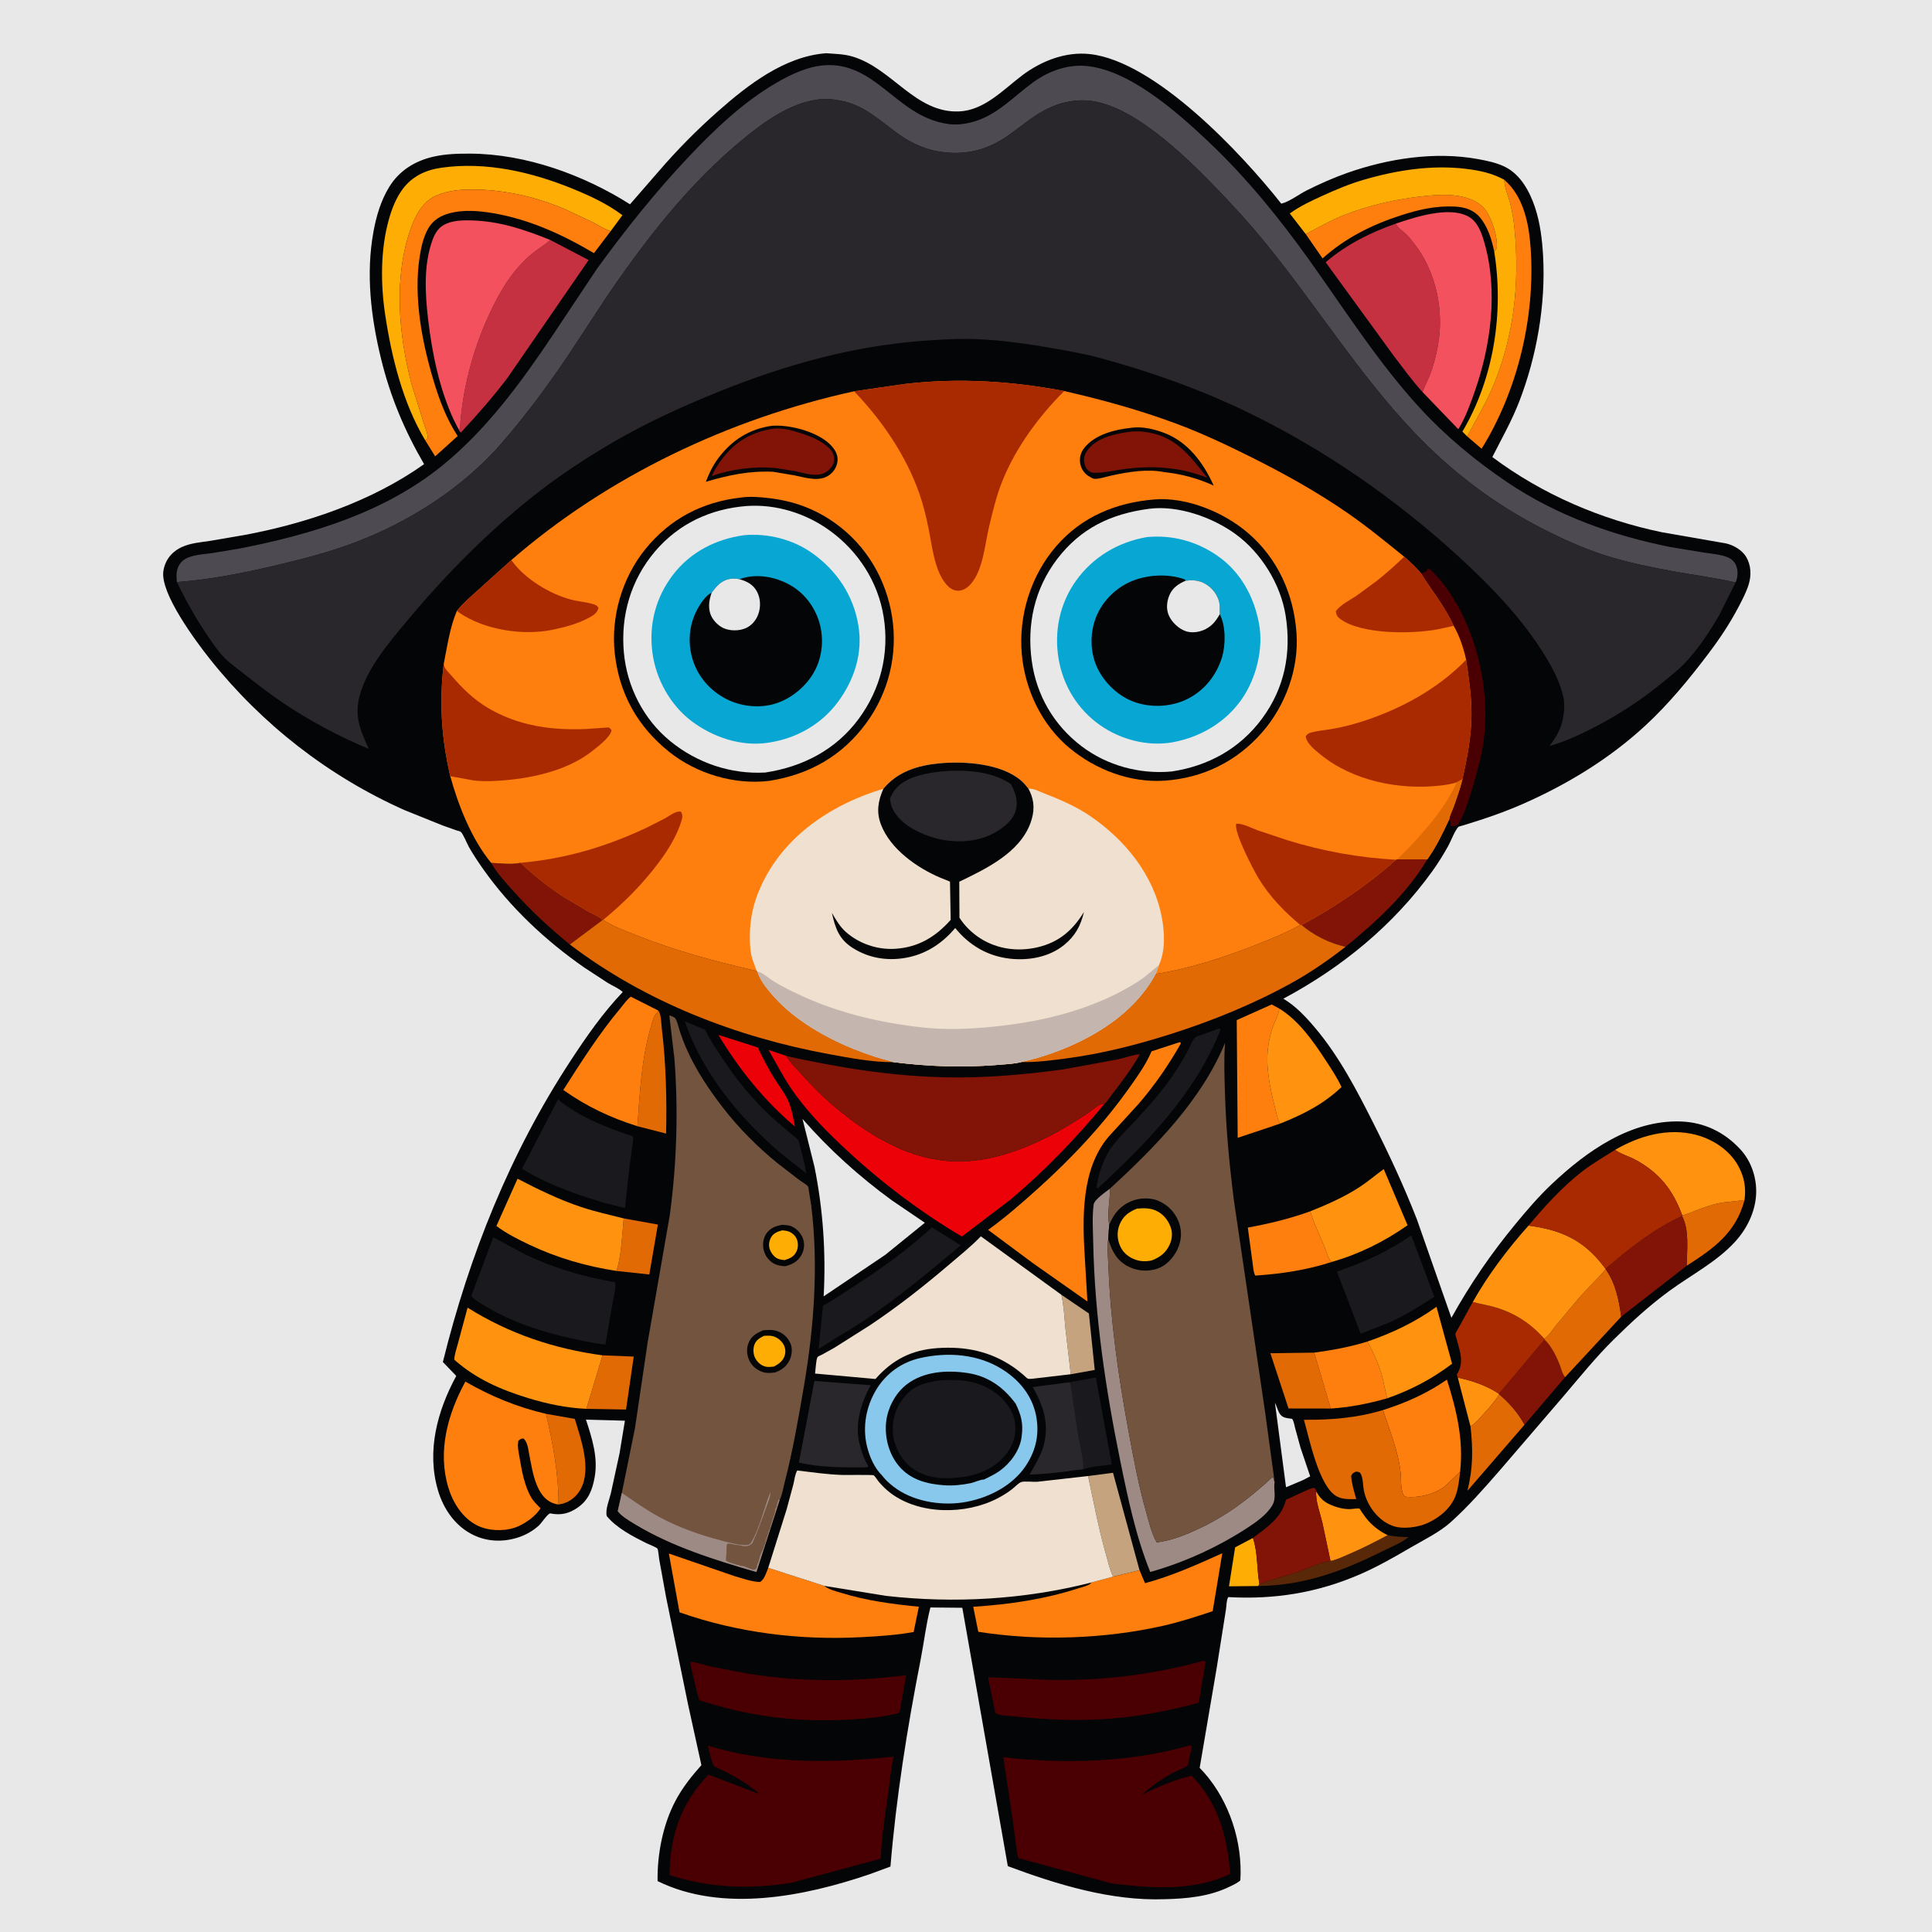 <svg version="1.1" xmlns="http://www.w3.org/2000/svg" style="display: block;" viewBox="0 0 2048 2048" width="1024" height="1024">
<path transform="translate(0,0)" fill="rgb(232,232,233)" d="M -0 -0 L 2048 0 L 2048 2048 L -0 2048 L -0 -0 z"/>
<path transform="translate(0,0)" fill="rgb(4,5,6)" d="M 875.717 56.427 C 885.593 57.213 894.457 57.141 904.094 60.053 C 945.732 72.637 970.314 119.729 1016.19 118.148 C 1043.14 117.219 1063.27 95.276 1083.33 80.075 C 1103.67 64.672 1129.65 54.416 1155.5 57.353 C 1224.74 65.22 1316.02 162.408 1358.2 215.891 C 1366.69 213.902 1376.79 206.049 1384.86 201.993 C 1398.96 194.902 1413.34 188.508 1428.23 183.265 C 1471.47 168.04 1521.2 160.31 1566.64 168.638 C 1576.4 170.426 1586.56 172.471 1595.5 176.933 C 1611.93 185.135 1621.61 203.111 1627.19 219.891 C 1632.68 236.412 1634.77 254.035 1635.74 271.339 C 1638.63 322.854 1628.97 377.912 1610.34 425.938 C 1602.43 446.326 1591.8 465.047 1581.93 484.478 C 1634.9 524.123 1697.23 550.832 1761.89 564.246 L 1829.5 576.015 C 1837.53 577.775 1846.69 583.059 1850.99 590.288 C 1856.22 599.067 1856.66 609.776 1853.73 619.377 C 1851.22 627.614 1846.88 635.821 1842.89 643.43 C 1833.6 661.134 1822.97 677.034 1810.93 692.964 C 1790.54 719.939 1768.76 746.427 1743.86 769.395 C 1705.85 804.465 1661.45 831.423 1614.24 852.24 C 1599.53 858.727 1584.28 864.285 1569 869.273 L 1550.7 875.02 C 1550.03 875.235 1546.27 876.164 1545.89 876.578 C 1541.77 881.18 1538.3 891.098 1535.18 896.711 C 1530.09 905.896 1524.49 914.935 1518.36 923.459 C 1477.11 980.757 1422.51 1025.5 1360.4 1058.66 C 1373.62 1066.5 1384.5 1078.2 1394.31 1089.87 C 1419.63 1119.98 1437.83 1154.93 1455.48 1189.88 C 1472.45 1223.5 1488.4 1257.71 1502.06 1292.83 L 1538.54 1396.97 C 1558.37 1361.31 1580.55 1328.92 1606.49 1297.5 C 1618.72 1282.68 1631.02 1268.29 1645.03 1255.08 C 1681.99 1220.22 1728.61 1187.09 1781.54 1188.82 C 1806.5 1189.63 1827.99 1200.08 1844.87 1218.38 C 1856.52 1231.01 1862.29 1248.56 1861.58 1265.59 C 1860.79 1284.29 1851.99 1302.28 1839.5 1316.04 C 1820.1 1337.42 1792.86 1351.42 1769.7 1368.34 C 1748.48 1383.83 1729.17 1401.6 1710.49 1420.05 C 1691.74 1438.57 1674.71 1459.64 1657.64 1479.72 L 1589.96 1558.5 C 1573.43 1577.49 1556.53 1596.78 1537.76 1613.64 C 1525.95 1624.25 1509.14 1632.43 1495.41 1640.44 C 1478.1 1650.55 1460.38 1660.69 1441.98 1668.69 C 1396.56 1688.44 1351.23 1695.73 1302.01 1692.98 C 1300.03 1696.12 1300.15 1702.71 1299.51 1706.49 L 1289.56 1769.22 L 1271.7 1874 L 1276.38 1879 C 1303.31 1909.51 1317.36 1952.88 1314.82 1993.27 C 1311.6 1996.24 1306.72 1998.36 1302.76 2000.27 C 1281.58 2010.49 1257.91 2012.67 1234.75 2013.23 C 1178.06 2015.29 1120.89 1997.8 1068.33 1978.2 L 1020.1 1704.31 L 986.249 1703.98 C 981.579 1722.24 979.414 1741.49 975.781 1760 C 961.659 1831.98 949.987 1905.52 943.913 1978.64 L 921.923 1986.73 C 852.727 2010.33 765.795 2027.82 697.067 1994.05 C 696.612 1965.54 702.704 1934.04 716.132 1908.73 C 723.527 1894.78 733.073 1882.85 743.512 1871.13 L 729.414 1807.01 L 706.095 1693.17 L 698.802 1653.05 C 698.531 1651.42 697.719 1642.51 696.941 1641.63 C 695.433 1639.93 687.799 1637.14 685.37 1635.93 C 670.979 1628.73 653.403 1619.73 643.137 1607 C 641.578 1599.73 645.793 1590.3 647.5 1583.06 L 656.732 1540.67 L 662.438 1505.99 L 621.134 1504.89 C 627.545 1524.42 634.122 1544.92 630.389 1565.77 C 627.988 1579.19 623.901 1590.2 612.15 1598.25 C 603.193 1604.38 594.879 1606.41 584.163 1604.43 C 583.838 1604.37 583.512 1604.16 583.191 1604.23 C 580.114 1604.99 574.098 1614.52 571.173 1617.16 C 564.626 1623.1 556.771 1627.48 548.333 1630.06 C 531.645 1635.16 514.391 1634.13 498.953 1625.69 C 481.461 1616.11 469.908 1598.8 464.322 1579.99 C 451.961 1538.35 463.558 1495.55 483.65 1458.54 L 469.46 1443.78 C 497.488 1330.52 540.622 1222.54 604.701 1124.63 C 621.486 1098.99 638.974 1073.83 660.143 1051.58 C 656.193 1047.81 649.134 1044.87 644.295 1041.95 L 619.319 1025.61 C 578.421 997.17 540.832 961.951 512.066 921.112 C 506.797 913.632 501.649 905.895 497.118 897.949 C 495.314 894.785 490.865 883.815 488.492 881.845 C 487.607 881.11 484.726 880.537 483.443 880.089 L 468.937 874.921 L 428.675 858.702 C 348.05 822.756 277.507 767.692 222.521 698.615 C 207.593 679.861 169.74 628.937 173.165 605.5 C 174.92 593.496 182.242 584.609 193.23 579.695 C 202.433 575.579 213.055 574.827 222.935 573.31 L 260.217 566.9 C 325.973 554.543 394.686 531.025 449.552 492.017 C 428.714 456.242 413.702 420.406 403.879 380.087 C 393.21 336.293 387.685 290.215 395.904 245.5 C 398.955 228.897 403.736 212.558 412.641 198.078 C 423.293 180.756 440.016 170.482 459.648 166.038 C 472.457 163.138 485.47 162.799 498.54 162.86 C 557.252 163.133 618.592 185.325 667.84 216.557 L 698.548 181.258 C 717.784 158.906 738.82 137.629 760.925 118.109 C 792.914 89.861 831.735 59.722 875.717 56.427 z"/>
<path transform="translate(0,0)" fill="rgb(255,146,14)" d="M 1545.33 1460.32 C 1560.71 1463.65 1575.78 1468.66 1588.94 1477.42 L 1589.27 1477.99 C 1584.76 1485.65 1578.46 1492.38 1572.53 1498.96 C 1568.56 1503.37 1565.14 1507.78 1560.19 1511.15 L 1558.8 1512.11 L 1545.33 1460.32 z"/>
<path transform="translate(0,0)" fill="rgb(254,173,4)" d="M 1328.14 1630.29 C 1333.38 1645.48 1332.16 1663.35 1335.02 1679.14 L 1333.8 1681.25 L 1302.76 1681.57 L 1309.29 1640.26 L 1328.14 1630.29 z"/>
<path transform="translate(0,0)" fill="rgb(232,232,233)" d="M 1351.5 1487.06 C 1353.68 1491.05 1354.53 1496.19 1357.41 1499.73 C 1360.3 1503.28 1365.46 1503.43 1369.68 1504 C 1371.47 1506.33 1371.99 1510.3 1372.73 1513.17 L 1378.6 1534.61 L 1388.85 1564.96 L 1381.25 1568.94 L 1363.24 1576.55 L 1351.5 1487.06 z"/>
<path transform="translate(0,0)" fill="rgb(89,40,9)" d="M 1470.96 1627.33 L 1472.74 1627.68 C 1479.54 1628.99 1486.05 1629.31 1492.96 1629.38 C 1485.7 1635.62 1473.77 1640.18 1465.1 1644.53 C 1422.75 1665.74 1381.87 1680.73 1333.8 1681.25 L 1335.02 1679.14 C 1347.68 1674.39 1361.13 1671.19 1374 1666.91 C 1385.67 1663.03 1398.38 1656.48 1410.37 1654.66 C 1416.98 1653.43 1423.42 1650.16 1429.59 1647.54 C 1443.79 1641.52 1457.35 1634.55 1470.96 1627.33 z"/>
<path transform="translate(0,0)" fill="rgb(196,163,126)" d="M 1125.09 1372.5 L 1154.28 1392.35 L 1160.47 1452.2 L 1135.04 1456.76 L 1129.45 1408.67 C 1128.32 1396.58 1127.76 1384.38 1125.09 1372.5 z"/>
<path transform="translate(0,0)" fill="rgb(225,106,4)" d="M 661.125 1291.56 L 697.385 1298.07 L 688.312 1351.02 L 653.526 1347.25 C 658.819 1330.39 659.475 1309.27 661.125 1291.56 z"/>
<path transform="translate(0,0)" fill="rgb(225,106,4)" d="M 638.687 1436.71 L 671.778 1438.01 L 663.648 1494.16 L 621.558 1493.41 L 638.687 1436.71 z"/>
<path transform="translate(0,0)" fill="rgb(236,1,9)" d="M 761.521 1097.08 L 803.243 1110.31 C 808.496 1121.34 814.206 1132.47 820.641 1142.86 C 825.477 1150.67 831.891 1158.61 835.575 1166.95 C 839.243 1175.26 840.935 1185.32 842.61 1194.23 C 809.796 1166.25 783.805 1133.96 761.521 1097.08 z"/>
<path transform="translate(0,0)" fill="rgb(225,106,4)" d="M 1783.2 1288.23 C 1787.82 1287.49 1792.44 1285.16 1796.84 1283.5 C 1805.63 1280.18 1815.01 1276.66 1824.26 1275.02 L 1826 1274.72 L 1849.25 1272.13 C 1840.16 1306.71 1816.92 1323.22 1787.97 1341.73 C 1788.16 1325.51 1790.93 1303.86 1782.99 1289.01 L 1783.2 1288.23 z"/>
<path transform="translate(0,0)" fill="rgb(225,106,4)" d="M 578.831 1498.73 L 609.281 1504.08 C 615.8 1525.39 627.13 1556.65 615.708 1578.18 C 611.715 1585.71 605.239 1591.38 597 1593.84 L 592.077 1594.84 C 592.118 1561.61 586.201 1530.98 578.831 1498.73 z"/>
<path transform="translate(0,0)" fill="rgb(255,146,14)" d="M 1395.28 1580.92 C 1400.46 1591.06 1407.31 1594.53 1417.77 1597.79 C 1421.83 1599.05 1426.08 1599.65 1430.33 1599.74 C 1432.12 1599.78 1440.08 1598.63 1441.08 1599.13 C 1441.28 1599.23 1443.22 1602.37 1443.52 1602.82 C 1445.95 1606.42 1448.45 1609.88 1451.42 1613.06 C 1457.09 1619.11 1463.49 1623.72 1470.96 1627.33 C 1457.35 1634.55 1443.79 1641.52 1429.59 1647.54 C 1423.42 1650.16 1416.98 1653.43 1410.37 1654.66 L 1401.77 1614.14 C 1399.54 1604.51 1394.19 1590.52 1395.28 1580.92 z"/>
<path transform="translate(0,0)" fill="rgb(26,26,30)" d="M 1132.27 1465.42 L 1133.48 1465.3 L 1161.64 1460.23 L 1178.53 1552.38 C 1168.59 1553.82 1156.4 1554.47 1146.98 1557.92 L 1148.47 1556.52 C 1148.66 1545.19 1144.74 1531.52 1142.8 1520.21 L 1134.74 1466.16 L 1132.27 1465.42 z"/>
<path transform="translate(0,0)" fill="rgb(225,106,4)" d="M 1410.69 1493.11 L 1365.89 1493.04 L 1346.66 1434.5 L 1393.1 1433.85 L 1410.69 1493.11 z"/>
<path transform="translate(0,0)" fill="rgb(225,106,4)" d="M 1589.27 1477.99 C 1600.35 1487.71 1609.02 1497.31 1616.09 1510.26 L 1555.56 1580.27 C 1561.55 1556.18 1561.49 1536.49 1558.8 1512.11 L 1560.19 1511.15 C 1565.14 1507.78 1568.56 1503.37 1572.53 1498.96 C 1578.46 1492.38 1584.76 1485.65 1589.27 1477.99 z"/>
<path transform="translate(0,0)" fill="rgb(225,106,4)" d="M 697.863 1071.26 C 700.983 1075.03 700.903 1085.1 701.491 1089.94 C 705.997 1127.06 706.911 1164.27 706.104 1201.63 L 675.745 1193.87 C 678.137 1158.82 680.002 1122.32 689.97 1088.5 C 691.309 1083.96 692.726 1077.26 696.093 1073.87 C 697.224 1072.73 696.778 1073.56 697.521 1072.07 L 697.863 1071.26 z"/>
<path transform="translate(0,0)" fill="rgb(130,20,7)" d="M 1637.23 1420.01 C 1644.21 1426.5 1649.53 1437.31 1653.06 1446 C 1654.7 1450.06 1656.09 1456.83 1659.12 1459.8 L 1616.09 1510.26 C 1609.02 1497.31 1600.35 1487.71 1589.27 1477.99 L 1588.94 1477.42 L 1637.23 1420.01 z"/>
<path transform="translate(0,0)" fill="rgb(196,163,126)" d="M 1153.43 1564.66 L 1179.83 1561.19 L 1207.95 1664.53 L 1179.91 1671.31 C 1176.29 1663.75 1174.47 1655.03 1172.18 1646.99 C 1164.48 1619.96 1159.32 1592.13 1153.43 1564.66 z"/>
<path transform="translate(0,0)" fill="rgb(41,39,43)" d="M 1132.27 1465.42 L 1134.74 1466.16 L 1142.8 1520.21 C 1144.74 1531.52 1148.66 1545.19 1148.47 1556.52 L 1146.98 1557.92 C 1140.98 1557.84 1134.41 1559.31 1128.42 1560.03 C 1116.14 1561.5 1103.86 1562.77 1091.49 1563.09 C 1097.01 1553.05 1103.49 1542.85 1106.45 1531.7 C 1112.41 1509.27 1105.99 1489.73 1094.7 1470.33 L 1132.27 1465.42 z"/>
<path transform="translate(0,0)" fill="rgb(130,20,7)" d="M 520.604 914.648 C 529.629 915.141 542.96 916.668 551.759 914.607 C 565.874 928.112 580.898 939.896 597.226 950.63 L 624.246 966.708 C 628.047 968.829 636.47 971.957 638.649 975.279 L 604.036 1001.19 C 582.655 983.841 563.109 965.506 544.617 945.089 C 536.133 935.721 526.873 925.67 520.604 914.648 z"/>
<path transform="translate(0,0)" fill="rgb(26,26,30)" d="M 725.974 1082.6 L 747.528 1091.58 C 752.028 1101.6 758.301 1110.57 764.314 1119.71 C 780.103 1143.73 796.927 1164.79 818.103 1184.26 L 837.5 1201.11 C 840.003 1203.22 844.097 1205.89 846.083 1208.4 C 846.912 1209.45 847.619 1213.77 848.027 1215.2 C 850.746 1224.75 853.123 1234.06 854.742 1243.86 L 827.239 1222.2 C 784.131 1185.04 744.356 1137.25 725.974 1082.6 z"/>
<path transform="translate(0,0)" fill="rgb(254,127,13)" d="M 1384.16 248.191 C 1397.55 241.038 1410.47 233.63 1424.62 228.023 C 1451.37 217.43 1480.78 210.85 1509.36 207.891 C 1524.48 206.326 1539.84 205.316 1554.61 209.727 C 1564.05 212.549 1572.26 217.514 1577.17 226.385 C 1582.54 236.078 1587.96 252.373 1586.54 263.607 L 1583.9 266.512 C 1581.31 253.973 1577.13 240.291 1568.72 230.356 C 1561.93 222.333 1552.44 219.475 1542.2 218.969 C 1522.04 217.972 1503.94 222.161 1484.89 228.319 C 1454.15 238.258 1426.15 252.247 1401.97 273.913 L 1384.16 248.191 z"/>
<path transform="translate(0,0)" fill="rgb(74,0,3)" d="M 1506.27 607.866 C 1507.58 607.322 1511.06 606.366 1511.97 605.5 C 1512.36 605.125 1513.22 602.814 1513.5 602.685 C 1513.89 602.502 1514.31 602.999 1514.7 603.175 C 1517.38 604.365 1519.79 607.462 1521.79 609.551 C 1539.55 628.071 1553.59 655.227 1561.64 679.443 C 1573 713.62 1577.45 750.75 1572.5 786.582 C 1570.35 802.122 1566.17 817.377 1561.66 832.377 C 1558.01 844.535 1554.02 858.324 1548.2 869.65 C 1546.89 872.205 1545.47 874.581 1542.68 875.399 C 1540.72 875.972 1539.63 875.91 1537.65 875.318 L 1537.68 873.617 C 1537.69 871.565 1537.18 870.076 1536.41 868.174 C 1536.42 865.344 1539.64 858.887 1540.69 855.97 C 1544.28 846.025 1547.74 836.166 1550.32 825.903 C 1555.27 803.357 1559.58 781.56 1559.85 758.351 C 1560.09 738.613 1557 718.813 1554.2 699.329 C 1551.59 687.593 1547.12 673.749 1540.95 663.437 C 1531.93 643.388 1517.93 626.281 1506.27 607.866 z"/>
<path transform="translate(0,0)" fill="rgb(254,127,13)" d="M 1393.1 1433.85 C 1412.61 1431.18 1430.69 1427.94 1449.58 1422.08 C 1455.89 1434.18 1461.62 1446.02 1465.25 1459.25 L 1470.39 1482.3 C 1450.76 1487.88 1431.1 1491.83 1410.69 1493.11 L 1393.1 1433.85 z"/>
<path transform="translate(0,0)" fill="rgb(254,127,13)" d="M 1411.74 1337.7 C 1385.78 1346.25 1357.86 1350.39 1330.66 1352.18 C 1328.59 1348.69 1328.44 1343.06 1327.82 1339.02 L 1322.73 1301.3 C 1345.49 1297.12 1367.08 1291.91 1388.9 1284.05 C 1392.71 1297.06 1399.24 1310.13 1404.4 1322.71 C 1406.25 1327.23 1407.86 1334.81 1411.74 1337.7 z"/>
<path transform="translate(0,0)" fill="rgb(26,26,30)" d="M 1291.57 1090.5 L 1293.49 1090.58 L 1293.71 1091.82 C 1266.89 1159.25 1216.29 1210.94 1163.92 1259.5 L 1162.38 1259.31 C 1163.43 1248.93 1166.96 1237.97 1171.18 1228.47 C 1178.4 1212.19 1192.12 1200.39 1203.96 1187.52 C 1216.37 1174.02 1229 1160 1239.67 1145.06 C 1246.5 1135.49 1252.51 1125.65 1258.31 1115.43 C 1260.63 1111.35 1263.72 1102.45 1267.08 1099.66 C 1268.76 1098.27 1272.53 1097.44 1274.6 1096.71 L 1291.57 1090.5 z"/>
<path transform="translate(0,0)" fill="rgb(225,106,4)" d="M 1637.09 1419.24 C 1641.96 1415.71 1645.69 1409.56 1649.48 1404.91 L 1673.32 1376.39 C 1682.6 1365.78 1692.99 1356.2 1702.03 1345.39 C 1712.77 1360.46 1716.06 1377.83 1718.56 1395.74 L 1659.12 1459.8 C 1656.09 1456.83 1654.7 1450.06 1653.06 1446 C 1649.53 1437.31 1644.21 1426.5 1637.23 1420.01 L 1637.09 1419.24 z"/>
<path transform="translate(0,0)" fill="rgb(130,20,7)" d="M 1481.2 910.959 L 1512.99 910.98 C 1491.49 947.235 1458.72 977.276 1426.33 1003.62 C 1409.3 999.807 1393.23 991.82 1379.77 980.592 C 1415.66 961.225 1449.39 938.493 1479.9 911.376 L 1481.2 910.959 z"/>
<path transform="translate(0,0)" fill="rgb(254,127,13)" d="M 1594.66 190.606 C 1615.46 208.741 1620.88 237.79 1622.63 264.221 C 1627.4 336.282 1608.68 414.305 1570.56 475.672 L 1555.07 462.441 C 1555.96 461.252 1556.65 460.142 1557.34 458.817 C 1564.79 444.516 1573.19 430.663 1579.83 415.937 C 1604.56 361.115 1611.29 301.463 1605.39 241.967 C 1604.5 232.93 1602.97 223.522 1600.65 214.732 C 1598.63 207.081 1595.08 199.765 1594.7 191.815 L 1594.66 190.606 z"/>
<path transform="translate(0,0)" fill="rgb(130,20,7)" d="M 1782.99 1289.01 C 1790.93 1303.86 1788.16 1325.51 1787.97 1341.73 L 1718.56 1395.74 C 1716.06 1377.83 1712.77 1360.46 1702.03 1345.39 L 1701.95 1344.96 C 1727.71 1323.02 1752.11 1303.39 1782.99 1289.01 z"/>
<path transform="translate(0,0)" fill="rgb(255,146,14)" d="M 1449.58 1422.08 C 1475.7 1413.1 1500.28 1401.45 1522.74 1385.25 L 1539.27 1445.63 C 1517.62 1461.98 1495.93 1473.32 1470.39 1482.3 L 1465.25 1459.25 C 1461.62 1446.02 1455.89 1434.18 1449.58 1422.08 z"/>
<path transform="translate(0,0)" fill="rgb(254,127,13)" d="M 1357.01 1191.08 L 1312 1206.14 L 1310.99 1081.37 L 1348.03 1064.79 L 1356.17 1069.14 L 1355.97 1070.32 C 1354.82 1076.64 1351.89 1081.65 1349.66 1087.57 C 1347.18 1094.12 1345.7 1100.61 1344.6 1107.51 C 1341.14 1129.21 1346 1152.11 1351.31 1173.12 C 1352.71 1178.69 1353.98 1186.22 1357.01 1191.08 z"/>
<path transform="translate(0,0)" fill="rgb(130,20,7)" d="M 1328.14 1630.29 C 1342.52 1619.37 1357.69 1609.61 1362.82 1591.21 L 1363.21 1589.78 L 1381.6 1581.38 C 1384.42 1580.16 1391.28 1576.45 1393.95 1577.5 L 1395.28 1580.92 C 1394.19 1590.52 1399.54 1604.51 1401.77 1614.14 L 1410.37 1654.66 C 1398.38 1656.48 1385.67 1663.03 1374 1666.91 C 1361.13 1671.19 1347.68 1674.39 1335.02 1679.14 C 1332.16 1663.35 1333.38 1645.48 1328.14 1630.29 z"/>
<path transform="translate(0,0)" fill="rgb(41,39,43)" d="M 863.325 1463.88 L 923.008 1468.39 C 912.721 1487.1 905.651 1509.85 911.3 1531.25 L 911.781 1533 C 913.731 1540.3 916.132 1546.81 919.928 1553.34 L 920.611 1554.5 L 918.5 1555.41 C 895.6 1555.57 869.072 1555.83 846.85 1550.33 L 863.325 1463.88 z"/>
<path transform="translate(0,0)" fill="rgb(255,146,14)" d="M 1388.9 1284.05 C 1407.22 1276.71 1425.11 1268.88 1441.67 1258.01 C 1450.39 1252.28 1458.37 1245.4 1466.82 1239.27 L 1492.09 1298.82 C 1467.45 1316.08 1440.73 1329.45 1411.74 1337.7 C 1407.86 1334.81 1406.25 1327.23 1404.4 1322.71 C 1399.24 1310.13 1392.71 1297.06 1388.9 1284.05 z"/>
<path transform="translate(0,0)" fill="rgb(255,146,14)" d="M 1356.17 1069.14 C 1376.86 1081.92 1392.2 1103.92 1405.36 1124.07 C 1411.29 1133.14 1417.5 1142.45 1422.08 1152.28 C 1403.01 1170.47 1381.34 1181.37 1357.01 1191.08 C 1353.98 1186.22 1352.71 1178.69 1351.31 1173.12 C 1346 1152.11 1341.14 1129.21 1344.6 1107.51 C 1345.7 1100.61 1347.18 1094.12 1349.66 1087.57 C 1351.89 1081.65 1354.82 1076.64 1355.97 1070.32 L 1356.17 1069.14 z"/>
<path transform="translate(0,0)" fill="rgb(26,26,30)" d="M 987.841 1301 L 1018.46 1320.1 C 977.24 1354.46 935.116 1390.16 888.372 1416.85 L 867.718 1430.09 L 872.336 1385.13 C 872.356 1384.83 872.209 1384.47 872.396 1384.24 C 872.956 1383.56 875.668 1382.28 876.546 1381.76 L 889 1374.14 L 924.176 1351.08 C 945.895 1336.05 968.625 1319.1 987.841 1301 z"/>
<path transform="translate(0,0)" fill="rgb(169,42,1)" d="M 1561.24 1380.15 C 1569.01 1382.31 1576.92 1383.42 1584.69 1385.71 C 1605.9 1391.97 1622.4 1402.75 1637.09 1419.24 L 1637.23 1420.01 L 1588.94 1477.42 C 1575.78 1468.66 1560.71 1463.65 1545.33 1460.32 C 1544.87 1459.81 1544.51 1457.7 1544.32 1457 C 1552.28 1444.46 1547.79 1433.66 1544.44 1420.47 C 1544.1 1419.14 1542.63 1415.16 1542.77 1414.01 C 1542.96 1412.57 1545.58 1408.69 1546.35 1407.26 L 1561.24 1380.15 z"/>
<path transform="translate(0,0)" fill="rgb(26,26,30)" d="M 1417.21 1347.97 C 1445.3 1338.31 1471.72 1326.67 1496.03 1309.39 L 1520.4 1374.76 C 1507.3 1382.82 1494.5 1391.37 1480.66 1398.16 C 1468.22 1404.27 1455.23 1408.74 1442.34 1413.73 L 1417.21 1347.97 z"/>
<path transform="translate(0,0)" fill="rgb(255,146,14)" d="M 1712.09 1218.86 C 1738.06 1203.89 1768.03 1195.25 1797.82 1202.97 C 1815.69 1207.6 1833.29 1219.14 1842.41 1235.51 C 1848.96 1247.27 1851.09 1258.85 1849.25 1272.13 L 1826 1274.72 L 1824.26 1275.02 C 1815.01 1276.66 1805.63 1280.18 1796.84 1283.5 C 1792.44 1285.16 1787.82 1287.49 1783.2 1288.23 C 1773.31 1261.29 1758.9 1243.04 1733.22 1229.2 C 1726.92 1225.81 1719.09 1223.73 1713.33 1219.75 L 1712.09 1218.86 z"/>
<path transform="translate(0,0)" fill="rgb(254,127,13)" d="M 1466.06 1494.71 C 1490.28 1487.08 1512.9 1476.98 1533.8 1462.45 C 1543.94 1494.44 1551.61 1526.33 1547.77 1560.08 L 1531.65 1575.58 C 1520.42 1584.21 1503.17 1588.27 1489.26 1586.5 C 1484.3 1582.14 1485.47 1568.28 1484.76 1561.5 C 1482.39 1538.78 1473.04 1516.32 1466.06 1494.71 z"/>
<path transform="translate(0,0)" fill="rgb(254,127,13)" d="M 675.745 1193.87 C 647.055 1184.79 621.765 1172.9 597.129 1155.42 C 615.985 1125.82 635.12 1095.69 657.685 1068.79 C 660.879 1064.98 664.652 1059.29 668.722 1056.54 L 697.863 1071.26 L 697.521 1072.07 C 696.778 1073.56 697.224 1072.73 696.093 1073.87 C 692.726 1077.26 691.309 1083.96 689.97 1088.5 C 680.002 1122.32 678.137 1158.82 675.745 1193.87 z"/>
<path transform="translate(0,0)" fill="rgb(255,146,14)" d="M 653.526 1347.25 C 620.898 1342.21 590.342 1333.38 560.449 1319.15 C 548.863 1313.64 536.489 1307.33 526.215 1299.6 L 548.625 1249.48 C 570.615 1260.94 592.484 1271.61 616.07 1279.5 C 630.863 1284.45 646.039 1287.69 661.125 1291.56 C 659.475 1309.27 658.819 1330.39 653.526 1347.25 z"/>
<path transform="translate(0,0)" fill="rgb(26,26,30)" d="M 591.581 1165.34 C 613.227 1183.85 644.066 1195.86 670.917 1204.51 C 671.695 1207.62 670.589 1212.09 670.204 1215.28 L 666.906 1239.66 L 662.505 1280.63 L 638.233 1274.46 C 630.843 1271.64 622.948 1269.8 615.449 1267.15 C 594.334 1259.71 572.339 1250.83 553.354 1238.84 L 591.581 1165.34 z"/>
<path transform="translate(0,0)" fill="rgb(255,146,14)" d="M 621.558 1493.41 C 600.744 1492.55 579.877 1488.14 560 1482.08 C 531.102 1473.27 504.359 1461.65 481.628 1441.39 C 481.603 1435.94 483.993 1429.7 485.353 1424.42 L 495.657 1386.16 C 539.677 1413.8 587.289 1429.77 638.687 1436.71 L 621.558 1493.41 z"/>
<path transform="translate(0,0)" fill="rgb(255,146,14)" d="M 1620.32 1299.18 C 1654.36 1303.65 1678.2 1314.11 1699.59 1341.86 L 1701.95 1344.96 L 1702.03 1345.39 C 1692.99 1356.2 1682.6 1365.78 1673.32 1376.39 L 1649.48 1404.91 C 1645.69 1409.56 1641.96 1415.71 1637.09 1419.24 C 1622.4 1402.75 1605.9 1391.97 1584.69 1385.71 C 1576.92 1383.42 1569.01 1382.31 1561.24 1380.15 C 1577.08 1351.87 1598.73 1323.24 1620.32 1299.18 z"/>
<path transform="translate(0,0)" fill="rgb(74,0,3)" d="M 732.09 1761.5 C 738.643 1762.02 746.221 1764.89 752.753 1766.4 L 791.897 1773.95 C 847.364 1783.01 904.896 1783.06 960.539 1775.7 L 953.913 1813.5 L 952.5 1815.97 C 935.047 1820.44 915.992 1822.01 898 1822.95 C 843.693 1825.79 792.977 1819.25 741.351 1802.34 C 738.275 1793.18 736.352 1783.69 734.243 1774.27 C 733.345 1770.26 731.672 1765.56 732.09 1761.5 z"/>
<path transform="translate(0,0)" fill="rgb(74,0,3)" d="M 1275.58 1760.5 C 1277.18 1760.75 1276.36 1760.47 1277.97 1761.5 L 1270.74 1804.98 C 1238.92 1813.54 1207.72 1819.66 1174.77 1822.03 C 1141.38 1824.44 1107.72 1822.97 1074.48 1819.33 C 1068.76 1818.7 1059.05 1819.1 1054.91 1815.5 L 1047.41 1777.88 L 1111.91 1780.76 C 1167.43 1781.85 1222.03 1775.32 1275.58 1760.5 z"/>
<path transform="translate(0,0)" fill="rgb(232,232,233)" d="M 850.681 1186.09 C 879.024 1218.56 910.586 1246.97 945.407 1272.42 L 980.374 1296.17 L 938.446 1330.15 L 873.121 1374.19 C 875.612 1327.98 872.514 1282.2 863.371 1236.83 L 850.681 1186.09 z"/>
<path transform="translate(0,0)" fill="rgb(157,138,132)" d="M 1176.71 1259.94 C 1176.72 1271.94 1173.4 1286.58 1175.82 1298.21 L 1174.75 1313.66 C 1173.41 1322.99 1174.64 1332.93 1174.99 1342.34 C 1177.22 1400.46 1185.49 1458.64 1196.05 1515.76 C 1201.4 1544.71 1206.72 1573.65 1214.76 1602 C 1217.82 1612.8 1220.57 1625.26 1226.19 1635.02 C 1241.45 1632.93 1254.24 1628.05 1268.17 1621.7 C 1298.57 1607.86 1323.13 1589.57 1347.51 1567 C 1348.77 1565.84 1348.05 1566.06 1349.6 1566.14 C 1350.07 1567.68 1350.43 1569.43 1351.15 1570.87 C 1349.71 1579.18 1353.41 1587.32 1348.8 1595.5 C 1343.25 1605.34 1331.4 1613.62 1322.12 1619.69 C 1291.51 1639.69 1254.47 1656.68 1219.3 1666.34 C 1204.09 1628.7 1195.6 1588.15 1187.51 1548.5 C 1172.09 1472.94 1160.39 1394.75 1158.87 1317.55 C 1158.61 1304.33 1157.6 1290.07 1159.3 1276.95 C 1160.01 1271.52 1172.55 1263.19 1176.71 1259.94 z"/>
<path transform="translate(0,0)" fill="rgb(225,106,4)" d="M 1547.77 1560.08 C 1546.86 1568.29 1546.01 1576.8 1543.28 1584.65 C 1538.52 1598.32 1526.41 1608.41 1513.57 1614.35 C 1503.09 1619.2 1486.45 1621.46 1475.51 1617.21 C 1460.41 1611.34 1448.8 1595.57 1445.73 1579.86 C 1444.78 1574.95 1444.9 1566.55 1442.44 1562.31 C 1441.12 1560.04 1439.85 1560.34 1437.5 1559.98 C 1434.17 1561.4 1434.01 1561.36 1432.26 1564.5 C 1432.89 1572.94 1435.37 1580.99 1437.69 1589.09 C 1430.72 1589.13 1423.37 1589.67 1417.04 1586.22 C 1398.07 1575.89 1387.96 1524.92 1382.2 1505.02 C 1410.92 1505.25 1438.42 1503.12 1466.06 1494.71 C 1473.04 1516.32 1482.39 1538.78 1484.76 1561.5 C 1485.47 1568.28 1484.3 1582.14 1489.26 1586.5 C 1503.17 1588.27 1520.42 1584.21 1531.65 1575.58 L 1547.77 1560.08 z"/>
<path transform="translate(0,0)" fill="rgb(198,49,66)" d="M 583.323 254.391 L 623.976 275.666 L 538.391 399.952 C 522.926 420.515 506 439.694 488.5 458.534 C 487.657 457.621 486.993 457.03 486.534 455.859 C 488.323 453.481 487.796 450.339 488.033 447.5 C 491.471 406.384 503.418 364.039 521.557 326.979 C 528.981 311.812 537.751 296.404 548.977 283.698 C 553.85 278.182 559.406 272.493 565.193 267.955 C 570.907 263.475 577.262 259.811 582.686 254.972 L 583.323 254.391 z"/>
<path transform="translate(0,0)" fill="rgb(26,26,30)" d="M 522.922 1311.55 L 554.032 1328.37 C 585.092 1343.67 618.002 1353.48 652.094 1359.22 C 653.196 1365.24 650.414 1374.79 649.387 1380.94 L 641.715 1425.35 L 630.072 1423.75 C 590.4 1416.36 549.876 1405.89 515 1384.89 C 510.067 1381.92 503.049 1378.27 499.607 1373.68 L 522.922 1311.55 z"/>
<path transform="translate(0,0)" fill="rgb(254,173,4)" d="M 450.805 466.861 C 427.11 427.335 415.073 378.731 408.288 333.5 C 403.394 300.879 403.239 264.582 412.219 232.615 C 415.432 221.178 419.771 209.931 426.925 200.334 C 436.928 186.912 451.197 180.209 467.527 177.851 C 515.083 170.986 563.555 182.303 607.471 200.245 C 625.834 207.748 643.872 216.176 659.79 228.121 L 647.305 245.048 L 645.473 244.395 C 639.665 242.235 634.143 238.593 628.623 235.76 L 599.328 221.934 C 569.666 209.159 536.391 201.38 504.029 200.92 C 489.61 200.715 475.779 201.553 462.347 207.386 C 448.651 213.334 440.826 227.446 435.963 240.812 C 416.952 293.066 422.419 353.884 436.163 406.753 L 448.934 447.664 C 449.937 451 454.226 461.456 453.25 464.5 C 452.904 465.579 451.62 466.074 450.805 466.861 z"/>
<path transform="translate(0,0)" fill="rgb(254,127,13)" d="M 450.805 466.861 C 451.62 466.074 452.904 465.579 453.25 464.5 C 454.226 461.456 449.937 451 448.934 447.664 L 436.163 406.753 C 422.419 353.884 416.952 293.066 435.963 240.812 C 440.826 227.446 448.651 213.334 462.347 207.386 C 475.779 201.553 489.61 200.715 504.029 200.92 C 536.391 201.38 569.666 209.159 599.328 221.934 L 628.623 235.76 C 634.143 238.593 639.665 242.235 645.473 244.395 L 647.305 245.048 L 629.639 268.333 C 596.003 248.51 560.82 232.333 522 225.858 C 507.43 223.427 491.492 222.157 477.028 225.904 C 467.193 228.452 458.909 233.38 453.825 242.397 C 448.84 251.237 446.542 261.574 444.967 271.5 C 438.101 314.762 447.313 362.953 459.862 404.392 C 465.946 424.483 473.524 444.653 485.181 462.228 L 461.285 483.734 L 450.805 466.861 z"/>
<path transform="translate(0,0)" fill="rgb(169,42,1)" d="M 1712.09 1218.86 L 1713.33 1219.75 C 1719.09 1223.73 1726.92 1225.81 1733.22 1229.2 C 1758.9 1243.04 1773.31 1261.29 1783.2 1288.23 L 1782.99 1289.01 C 1752.11 1303.39 1727.71 1323.02 1701.95 1344.96 L 1699.59 1341.86 C 1678.2 1314.11 1654.36 1303.65 1620.32 1299.18 C 1637.53 1278.71 1655.94 1258.24 1677.16 1241.83 C 1688.27 1233.24 1700.23 1226.31 1712.09 1218.86 z"/>
<path transform="translate(0,0)" fill="rgb(254,173,4)" d="M 1384.16 248.191 L 1367.22 226.301 C 1377.78 218.626 1390.01 212.921 1401.85 207.529 C 1415.78 201.186 1430.31 195.042 1445.02 190.728 C 1480.2 180.408 1517.6 174.524 1554.25 179.008 C 1568.6 180.764 1581.9 183.595 1594.66 190.606 L 1594.7 191.815 C 1595.08 199.765 1598.63 207.081 1600.65 214.732 C 1602.97 223.522 1604.5 232.93 1605.39 241.967 C 1611.29 301.463 1604.56 361.115 1579.83 415.937 C 1573.19 430.663 1564.79 444.516 1557.34 458.817 C 1556.65 460.142 1555.96 461.252 1555.07 462.441 L 1550.21 457.5 C 1583.68 401.072 1594.3 330.761 1583.9 266.512 L 1586.54 263.607 C 1587.96 252.373 1582.54 236.078 1577.17 226.385 C 1572.26 217.514 1564.05 212.549 1554.61 209.727 C 1539.84 205.316 1524.48 206.326 1509.36 207.891 C 1480.78 210.85 1451.37 217.43 1424.62 228.023 C 1410.47 233.63 1397.55 241.038 1384.16 248.191 z"/>
<path transform="translate(0,0)" fill="rgb(254,127,13)" d="M 1248.12 1105.5 L 1251.01 1104.72 L 1251.84 1106 C 1238.81 1128.89 1224.47 1149.82 1207.27 1169.81 L 1175.56 1204.5 C 1145.83 1238.88 1147.31 1291.22 1150 1334 L 1152.71 1379.62 L 1095.3 1339.27 L 1047.46 1303.73 C 1065.44 1290.74 1082.52 1275.87 1099.02 1261.06 C 1135.42 1228.39 1169.16 1192.63 1197.44 1152.65 C 1205.66 1141.03 1214.35 1128.93 1220.08 1115.84 L 1220.69 1114.44 L 1248.12 1105.5 z"/>
<path transform="translate(0,0)" fill="rgb(198,49,66)" d="M 1507.91 415.546 C 1497.12 403.853 1487.55 390.344 1477.82 377.747 L 1405.25 277.999 C 1427.29 259.167 1452.56 246.509 1479.8 236.987 L 1480.43 238.292 C 1482.46 242.256 1487.99 245.653 1491.17 248.848 C 1494.38 252.076 1497.21 255.809 1499.99 259.415 C 1522.65 288.872 1530.82 329.786 1524.31 366 C 1522.31 377.104 1519.58 387.823 1515.39 398.333 C 1513.07 404.147 1510.08 409.683 1507.91 415.546 z"/>
<path transform="translate(0,0)" fill="rgb(254,127,13)" d="M 1207.95 1664.53 L 1213.79 1678.25 C 1242.01 1670.66 1269.09 1658.51 1295.67 1646.51 L 1285.5 1707.92 C 1268.13 1713.69 1251.09 1719.29 1233.2 1723.34 C 1170.53 1737.51 1100.46 1739.78 1037.03 1729.77 L 1031.67 1703.25 C 1069.6 1700.8 1107.38 1695.35 1143.61 1683.48 C 1146.86 1682.42 1153.54 1681 1155.99 1678.69 C 1156.41 1678.29 1156.55 1678 1156.81 1677.53 L 1179.91 1671.31 L 1207.95 1664.53 z"/>
<path transform="translate(0,0)" fill="rgb(244,81,94)" d="M 1479.8 236.987 C 1500.03 230.206 1535.24 218.53 1555.93 229.193 C 1566.49 234.638 1570.5 246.803 1573.57 257.469 C 1588.16 308.245 1580.43 366.24 1563.15 415.367 C 1558.68 428.067 1554.05 440.986 1547.27 452.668 L 1545.86 454.977 L 1507.91 415.546 C 1510.08 409.683 1513.07 404.147 1515.39 398.333 C 1519.58 387.823 1522.31 377.104 1524.31 366 C 1530.82 329.786 1522.65 288.872 1499.99 259.415 C 1497.21 255.809 1494.38 252.076 1491.17 248.848 C 1487.99 245.653 1482.46 242.256 1480.43 238.292 L 1479.8 236.987 z"/>
<path transform="translate(0,0)" fill="rgb(244,81,94)" d="M 486.534 455.859 L 481.079 445.194 C 465.815 412.491 457.98 374.159 453.815 338.5 C 450.617 311.113 448.867 280.17 458.663 253.932 C 461.618 246.017 465.475 240.297 473.505 236.968 C 481.685 233.576 491.448 233.392 500.162 233.652 C 530.147 234.546 555.84 243.318 583.323 254.391 L 582.686 254.972 C 577.262 259.811 570.907 263.475 565.193 267.955 C 559.406 272.493 553.85 278.182 548.977 283.698 C 537.751 296.404 528.981 311.812 521.557 326.979 C 503.418 364.039 491.471 406.384 488.033 447.5 C 487.796 450.339 488.323 453.481 486.534 455.859 z"/>
<path transform="translate(0,0)" fill="rgb(254,127,13)" d="M 873.647 1681.06 C 878.896 1685.21 886.017 1686.71 892.326 1688.67 C 918.775 1696.9 946.521 1700.43 974.002 1703.21 L 968.511 1729.99 C 950.303 1733.33 931.579 1734.47 913.108 1735.46 C 848.245 1738.94 781.601 1730.78 720.325 1709.11 L 709.014 1646.79 L 777.802 1670.48 C 786.582 1673.08 796.321 1676.61 805.5 1677.01 C 810.356 1674.38 812.369 1666.91 814.364 1661.95 L 873.647 1681.06 z"/>
<path transform="translate(0,0)" fill="rgb(254,127,13)" d="M 592.077 1594.84 C 568.493 1591.9 564.802 1560.82 561.044 1542 C 559.823 1535.88 559.53 1529.36 555 1524.85 C 551.836 1525.09 551.796 1525.26 549.415 1527.4 L 548.966 1532 C 549.047 1536.86 550.334 1542.36 551.121 1547.17 C 553.195 1559.85 556.371 1575.75 562.896 1587.01 C 565.477 1591.47 569.37 1595.16 572.962 1598.8 C 567.724 1607.62 555.326 1616.14 545.699 1619.37 C 533.336 1623.5 517.244 1622.83 505.583 1616.9 C 490.217 1609.09 480.054 1592.9 475.224 1576.8 C 463.639 1538.19 474.671 1498.79 493.304 1464.55 C 520.528 1480.17 548.209 1491.61 578.831 1498.73 C 586.201 1530.98 592.118 1561.61 592.077 1594.84 z"/>
<path transform="translate(0,0)" fill="rgb(225,106,4)" d="M 1378.33 980.48 L 1379.77 980.592 C 1393.23 991.82 1409.3 999.807 1426.33 1003.62 C 1408.55 1017.49 1389.89 1030.46 1370.16 1041.43 C 1329.52 1064.03 1285.26 1082.11 1241 1096.14 C 1204.47 1107.72 1168.05 1117.01 1130 1122.01 C 1114.52 1124.04 1098.2 1126.23 1082.58 1125.82 L 1099.24 1121.63 C 1148.29 1107.19 1199.89 1079.15 1225.03 1032.54 C 1260.21 1026.75 1294.73 1015.91 1327.9 1002.94 C 1344.82 996.322 1362.43 989.301 1378.33 980.48 z"/>
<path transform="translate(0,0)" fill="rgb(225,106,4)" d="M 638.649 975.279 L 639.323 975.184 C 649.469 981.83 662.587 986.655 673.842 991.146 C 715.954 1007.95 758.121 1019.19 802.173 1029.3 L 802.738 1029.67 C 805.699 1038.86 811.374 1046.13 817.551 1053.38 C 834.773 1073.61 856.93 1088.86 880.436 1100.84 C 895.545 1108.55 911.32 1114.94 927.436 1120.22 L 947.196 1125.94 C 924.582 1126.01 901.141 1121.55 878.914 1117.46 C 780.578 1099.36 683.975 1062.02 604.036 1001.19 L 638.649 975.279 z"/>
<path transform="translate(0,0)" fill="rgb(236,1,9)" d="M 1170.75 1170.15 C 1140.2 1206.95 1107.75 1240.84 1071.08 1271.68 L 1019.62 1310.76 C 976.3 1285.19 934.797 1253.85 897.936 1219.6 C 877.878 1200.96 859.777 1182.84 843.455 1160.74 C 832.352 1145.7 823.925 1129.02 814.632 1112.86 L 833.514 1119.41 C 836.955 1125.55 842.393 1130.78 847.094 1135.97 C 858.217 1148.25 870.407 1161.16 883.065 1171.82 C 924.357 1206.62 971.765 1235.07 1027.68 1230.76 C 1056.33 1228.56 1084.13 1218.33 1109.71 1205.72 C 1123.9 1198.73 1137.52 1190.15 1150.82 1181.6 C 1155.44 1178.62 1162.65 1172.08 1167.54 1170.29 C 1168.54 1169.93 1169.68 1170.19 1170.75 1170.15 z"/>
<path transform="translate(0,0)" fill="rgb(240,224,207)" d="M 1135.04 1456.76 L 1099.28 1460.94 C 1097.09 1461.14 1091.32 1462.16 1089.47 1461.38 C 1088.19 1460.84 1085.99 1458.4 1084.87 1457.46 C 1081.21 1454.37 1077.54 1451.42 1073.58 1448.74 C 1049.21 1432.25 1022.98 1427.03 993.775 1429.05 C 966.263 1430.95 946.125 1441.28 928.03 1461.79 L 864.017 1456.03 C 864.487 1452.65 865.042 1440.83 866.594 1438.57 C 867.164 1437.74 870.256 1436.54 871.264 1436.02 L 884.246 1428.81 L 922.021 1404.92 C 951.42 1385.29 978.891 1363.74 1005.77 1340.82 C 1017.32 1330.98 1029.21 1321.47 1039.77 1310.57 L 1125.09 1372.5 C 1127.76 1384.38 1128.32 1396.58 1129.45 1408.67 L 1135.04 1456.76 z"/>
<path transform="translate(0,0)" fill="rgb(136,200,236)" d="M 935.13 1564.17 C 926.962 1556.25 921.844 1544.4 919.133 1533.5 C 913.983 1512.78 918.076 1490.62 929.228 1472.5 C 939.657 1455.55 956.123 1443.93 975.5 1439.57 C 1004.88 1432.95 1037.16 1435.28 1063.04 1451.89 C 1080.58 1463.15 1093.55 1478.85 1098.09 1499.52 C 1102.11 1519.22 1098.6 1536.82 1087.5 1553.64 C 1073.68 1574.58 1049.08 1587.21 1025.02 1591.92 C 1000.96 1596.63 971.699 1592.62 951.119 1578.76 C 945.236 1574.79 939.414 1569.85 935.13 1564.17 z"/>
<path transform="translate(0,0)" fill="rgb(4,5,6)" d="M 1043.03 1568.39 C 1039.9 1568.1 1032.56 1571.45 1029.03 1572.2 C 1019.91 1574.12 1009.89 1575.13 1000.59 1574.43 C 982.318 1573.06 965.074 1568.62 952.8 1553.96 C 942.375 1541.51 937.723 1524.01 939.272 1508 C 940.749 1492.74 949.089 1476.75 961.342 1467.39 C 979.34 1453.64 1003.92 1452.2 1025.53 1455.45 C 1047.43 1458.74 1063.75 1470.47 1076.63 1487.93 C 1082.42 1499.77 1084.8 1508.86 1083.08 1522 L 1082.88 1523.67 C 1080.94 1537.66 1070.98 1551.09 1059.71 1559.19 C 1054.58 1562.87 1048.67 1565.59 1043.03 1568.39 z"/>
<path transform="translate(0,0)" fill="rgb(26,26,30)" d="M 995.682 1463.37 C 1015.28 1461.85 1034.63 1463.01 1051.6 1474.06 L 1053 1474.99 C 1062.98 1481.45 1072.19 1492.27 1075.11 1503.93 C 1078.03 1515.59 1075.87 1527.24 1069.41 1537.35 C 1059.64 1552.63 1043.57 1561.09 1026.29 1564.8 C 1005.75 1568.14 984.395 1569.12 966.729 1556.19 C 956.331 1548.57 948.794 1535.24 946.985 1522.59 C 944.923 1508.16 948.399 1494.12 957.318 1482.49 C 967.514 1469.18 979.819 1465.5 995.682 1463.37 z"/>
<path transform="translate(0,0)" fill="rgb(130,20,7)" d="M 833.514 1119.41 C 889.079 1131.74 944.457 1140.69 1001.5 1142 C 1043.18 1142.95 1085.08 1139.28 1126.38 1133.71 L 1185.12 1122.94 C 1192.52 1121.35 1200.82 1118.14 1208.26 1117.56 C 1199.67 1132.95 1188.88 1147.03 1178.17 1161.01 C 1176.94 1162.61 1172.35 1169.55 1170.75 1170.15 C 1169.68 1170.19 1168.54 1169.93 1167.54 1170.29 C 1162.65 1172.08 1155.44 1178.62 1150.82 1181.6 C 1137.52 1190.15 1123.9 1198.73 1109.71 1205.72 C 1084.13 1218.33 1056.33 1228.56 1027.68 1230.76 C 971.765 1235.07 924.357 1206.62 883.065 1171.82 C 870.407 1161.16 858.217 1148.25 847.094 1135.97 C 842.393 1130.78 836.955 1125.55 833.514 1119.41 z"/>
<path transform="translate(0,0)" fill="rgb(74,0,3)" d="M 750.284 1850.5 C 815.087 1870.04 880.857 1869.17 947.469 1862.09 C 944.21 1874.99 943.135 1888.89 941.317 1902.08 C 938.193 1924.75 934.371 1947.27 933.748 1970.19 L 838.814 1995.89 C 794.985 2002.71 752.177 2001.52 709.806 1987.65 C 709.913 1946.18 722.033 1911.17 751.006 1881.2 L 804.733 1901.65 C 803.755 1899.87 800.045 1897.54 798.344 1896.22 C 785.29 1886.06 771.796 1879.13 756.836 1872.28 C 753.644 1865.78 752.151 1857.51 750.284 1850.5 z"/>
<path transform="translate(0,0)" fill="rgb(74,0,3)" d="M 1260.03 1850.5 L 1263.4 1850.5 C 1262.74 1855.67 1261.34 1860.86 1260.27 1865.97 C 1260 1867.27 1259.72 1870.28 1259.15 1871.34 C 1258.45 1872.66 1245.31 1878.19 1243.02 1879.44 C 1231.59 1885.66 1220.38 1893.6 1210.7 1902.28 C 1228.05 1893.85 1244.4 1886.83 1263.25 1882.26 C 1291.33 1911.12 1301.24 1947.47 1304.03 1986.74 C 1295.64 1990.07 1287.61 1993.34 1278.8 1995.5 C 1245.76 2003.58 1211.74 2000.54 1178.38 1996.53 L 1079.63 1969.73 C 1078.05 1965.68 1077.73 1960.8 1077.11 1956.5 L 1073.56 1929.21 L 1063.53 1862.69 C 1127.8 1870.13 1197.52 1868.36 1260.03 1850.5 z"/>
<path transform="translate(0,0)" fill="rgb(240,224,207)" d="M 814.364 1661.95 L 833.952 1599.65 L 841.001 1573.5 C 842.119 1569.02 842.734 1562.69 845.1 1558.78 C 860.947 1560.67 877.059 1563.03 893.01 1563.52 C 896.737 1563.63 925.077 1563.23 926.052 1563.84 C 927.664 1564.86 930.416 1569.45 931.833 1571.09 C 935.529 1575.37 939.584 1579.34 944.103 1582.74 C 975.028 1605.99 1024 1605.72 1057.44 1588.32 C 1062.72 1585.58 1067.72 1582.5 1072.45 1578.88 C 1075.04 1576.91 1079.53 1572.2 1082.35 1571.11 C 1085.74 1569.79 1095.28 1571.07 1099.5 1570.75 L 1153.43 1564.66 C 1159.32 1592.13 1164.48 1619.96 1172.18 1646.99 C 1174.47 1655.03 1176.29 1663.75 1179.91 1671.31 L 1156.81 1677.53 C 1086.15 1695.59 1011.56 1699.91 939.146 1691.68 L 873.647 1681.06 L 814.364 1661.95 z"/>
<path transform="translate(0,0)" fill="rgb(78,74,82)" d="M 187.472 616.96 C 186.769 609.204 186.561 602.458 191.979 596.107 C 192.965 594.952 194.055 594.032 195.321 593.198 C 203.129 588.054 215.219 587.619 224.289 586.405 L 253.618 581.539 C 330.143 566.585 407.519 543.402 469.122 493.311 C 516.013 455.184 552.73 404.891 586.134 355 L 632.779 284.982 C 663.129 243.217 694.844 203.403 730.365 165.893 C 757.895 136.821 787.744 108.392 822.494 88.08 C 838.519 78.713 857.191 69.811 876.065 69.074 C 913.1 67.627 934.819 94.236 962.491 113.538 C 975.676 122.735 989.667 129.373 1005.69 131.527 C 1015.13 132.795 1025.18 131.219 1034.18 128.357 C 1058.15 120.732 1075.05 101.925 1094.85 87.491 C 1110.83 75.844 1129.98 68.492 1149.99 69.835 C 1196.16 72.931 1247.89 118.953 1280.22 149.413 C 1320.83 187.679 1356.54 231.72 1388.87 277.08 C 1426.32 329.622 1461.61 385.165 1505.41 432.802 C 1532.61 462.385 1564.25 488.572 1597.53 511.049 C 1649.54 546.176 1709.52 567.721 1770.77 579.914 L 1807.33 585.917 C 1814.92 587.014 1823.42 587.727 1830.63 590.42 C 1836.09 592.46 1839.83 596.314 1841.14 602 L 1841.44 603.244 C 1842.38 607.673 1841.68 613.371 1839.74 617.461 C 1818.39 612.44 1796.6 609.744 1775.03 605.807 C 1750.22 601.275 1724.7 596.189 1700.67 588.41 C 1677.58 580.934 1655.45 570.865 1633.89 559.783 C 1583.23 533.743 1538.04 499.324 1498.87 458.06 C 1441.14 397.242 1396.33 325.32 1343.68 260.308 C 1325.37 237.693 1305.99 216.436 1285.68 195.609 C 1263.82 173.183 1240.88 151.292 1215.19 133.254 C 1199.63 122.329 1181.48 112.041 1162.74 108.017 C 1140.69 103.283 1119.31 108.989 1100.41 120.81 C 1088.04 128.544 1076.97 138.269 1064.76 146.261 C 1049.17 156.463 1031.82 162.082 1013.2 162.103 C 990.183 162.128 970.529 155.154 951.893 141.714 C 932.655 127.84 916.557 111.811 892.348 106.973 L 890.5 106.615 C 882.463 104.989 874.187 104.291 866.039 105.595 L 864.5 105.858 C 836.379 110.428 810.708 128.675 789.028 146.356 C 731.307 193.429 685.266 252.771 643.5 313.997 L 600.878 378.804 C 579.541 410.235 557.073 440.584 532.167 469.292 C 490.706 517.082 434.243 553.196 375.295 575.373 C 347.351 585.886 318.353 593.243 289.321 600.04 C 256.138 607.808 221.467 614.512 187.472 616.96 z"/>
<path transform="translate(0,0)" fill="rgb(115,84,62)" d="M 1176.71 1259.94 C 1224.08 1216.28 1273.86 1166.06 1298.63 1105.4 L 1298.53 1106.67 C 1297.3 1124.21 1298 1141.94 1298.53 1159.5 C 1299.66 1197.38 1303.22 1234.69 1307.96 1272.27 L 1340.93 1495.95 L 1351.15 1570.87 C 1350.43 1569.43 1350.07 1567.68 1349.6 1566.14 C 1348.05 1566.06 1348.77 1565.84 1347.51 1567 C 1323.13 1589.57 1298.57 1607.86 1268.17 1621.7 C 1254.24 1628.05 1241.45 1632.93 1226.19 1635.02 C 1220.57 1625.26 1217.82 1612.8 1214.76 1602 C 1206.72 1573.65 1201.4 1544.71 1196.05 1515.76 C 1185.49 1458.64 1177.22 1400.46 1174.99 1342.34 C 1174.64 1332.93 1173.41 1322.99 1174.75 1313.66 L 1175.82 1298.21 C 1173.4 1286.58 1176.72 1271.94 1176.71 1259.94 z"/>
<path transform="translate(0,0)" fill="rgb(4,5,6)" d="M 1175.82 1298.21 C 1180.73 1286.71 1187.15 1278.44 1199.04 1273.36 C 1207.66 1269.67 1219.48 1269.22 1228.11 1272.99 C 1238.12 1277.36 1245.8 1285.23 1249.58 1295.54 C 1253.18 1305.34 1252.45 1315.51 1247.92 1324.84 C 1243.74 1333.45 1236.2 1341.65 1227 1344.79 C 1217.09 1348.17 1205.91 1347.46 1196.5 1342.81 C 1183.87 1336.56 1178.89 1326.4 1174.75 1313.66 L 1175.82 1298.21 z"/>
<path transform="translate(0,0)" fill="rgb(254,173,4)" d="M 1205.19 1281.22 C 1211.85 1280.56 1218.61 1280.43 1224.84 1283.08 C 1232.48 1286.32 1237.94 1292.77 1240.82 1300.5 C 1243.11 1306.68 1242.65 1313.03 1240.04 1319 C 1236.22 1327.75 1229.74 1332.76 1220.98 1336.08 C 1215.41 1337.41 1209.23 1337.28 1203.8 1335.38 C 1196.37 1332.79 1190.43 1327.92 1187.24 1320.62 C 1184.15 1313.58 1183.87 1305.14 1186.84 1298 C 1190.61 1288.97 1196.47 1284.79 1205.19 1281.22 z"/>
<path transform="translate(0,0)" fill="rgb(115,84,62)" d="M 659.171 1582.55 L 673.087 1514 L 686.629 1422.4 L 710.025 1288 C 717.367 1233.58 719.18 1176.66 714.876 1121.9 L 709.5 1076.48 C 712.004 1076.9 713.349 1077.74 715.5 1078.97 C 717.998 1082.51 718.872 1087.49 720.158 1091.59 C 722.277 1098.35 724.78 1105.03 727.626 1111.52 C 737.57 1134.19 751.556 1155.06 766.676 1174.59 C 783.4 1196.19 802.816 1215.57 823.946 1232.85 L 847.377 1250.92 C 849.819 1252.74 854.864 1255.48 856.561 1257.72 C 856.862 1258.11 857.198 1260.9 857.3 1261.42 L 859.978 1278.24 C 867.711 1341.07 862.932 1406.48 852.302 1468.77 C 846.487 1502.84 840.461 1537.88 831.779 1571.37 C 830.223 1577.37 829.243 1584.79 826.374 1590.2 L 801.814 1666.37 C 758.505 1653.82 711.963 1639.31 673.23 1615.77 C 667.23 1612.13 659.128 1607.55 654.851 1601.85 L 659.171 1582.55 z"/>
<path transform="translate(0,0)" fill="rgb(4,5,6)" d="M 829.368 1298.32 C 832.652 1298.6 836.469 1298.73 839.5 1300.15 C 844.686 1302.57 849.424 1307.76 851.276 1313.2 C 853.197 1318.85 852.498 1325.15 849.588 1330.31 C 845.55 1337.47 840.119 1340.16 832.437 1342.29 C 828.137 1342.03 823.209 1341.31 819.5 1338.97 C 814.438 1335.78 810.736 1330.58 809.459 1324.74 C 808.147 1318.74 809.092 1312.13 812.746 1307.11 C 816.866 1301.45 822.767 1299.46 829.368 1298.32 z"/>
<path transform="translate(0,0)" fill="rgb(254,173,4)" d="M 829.248 1304.21 C 831.401 1304.43 833.642 1304.63 835.703 1305.32 C 839.217 1306.5 842.809 1309.52 844.362 1312.91 C 846.327 1317.2 846.303 1322.48 844.247 1326.73 C 841.593 1332.22 837.208 1334.08 831.671 1335.79 C 829.375 1335.51 826.904 1335.22 824.741 1334.35 C 820.785 1332.77 817.449 1328.38 816.081 1324.46 C 814.632 1320.32 815.139 1315.86 817.183 1312 C 819.719 1307.21 824.298 1305.49 829.248 1304.21 z"/>
<path transform="translate(0,0)" fill="rgb(4,5,6)" d="M 809.071 1410.13 C 814.445 1409.69 819.096 1409.37 824.26 1411.16 C 830.483 1413.31 835.276 1418.09 837.925 1424.1 C 840.228 1429.33 839.509 1436.39 837.144 1441.51 C 833.969 1448.38 828.49 1452.45 821.482 1454.89 C 817.23 1455.48 812.983 1455.77 808.825 1454.51 C 802.82 1452.68 797.553 1448.49 794.65 1442.88 C 791.694 1437.16 790.956 1429.98 793.355 1423.94 C 796.444 1416.16 801.772 1413.24 809.071 1410.13 z"/>
<path transform="translate(0,0)" fill="rgb(254,173,4)" d="M 809.942 1416.01 C 812.871 1415.9 816.2 1415.65 819.063 1416.36 C 823.644 1417.51 827.896 1420.76 830.336 1424.77 C 832.464 1428.27 833.016 1432.55 831.95 1436.5 C 830.29 1442.66 825.649 1445.76 820.371 1448.64 C 817.541 1448.92 814.442 1449.38 811.643 1448.71 C 806.708 1447.54 802.913 1444.04 800.55 1439.66 C 798.36 1435.6 798.105 1429.58 799.758 1425.28 C 801.628 1420.41 805.484 1418.19 809.942 1416.01 z"/>
<path transform="translate(0,0)" fill="rgb(157,138,132)" d="M 659.171 1582.55 C 672.24 1591.5 685.026 1600.62 698.997 1608.15 C 720.134 1619.55 742.549 1627.35 765.738 1633.33 C 773.396 1635.31 784.798 1638.59 792.5 1637.66 C 794.941 1637.36 795.752 1635.93 796.887 1633.97 C 805.962 1618.28 809.819 1598.36 816.716 1581.58 C 816.831 1586.75 813.98 1592.72 812.265 1597.64 C 807.793 1610.46 803.1 1623.59 797.453 1635.95 C 794.499 1638.5 792.369 1639.35 788.341 1638.9 C 786.165 1638.66 786.89 1638.77 785.214 1638.32 C 782.491 1637.59 779.774 1637.8 777.002 1637 C 774.671 1636.33 773.128 1636.18 770.726 1636.48 C 770.148 1639.04 770.056 1640.56 770.145 1643.12 C 770.272 1646.76 769.341 1650.34 769.569 1654.13 C 772.17 1656.3 776.624 1657.24 779.807 1658.3 C 781.538 1658.87 780.804 1658.69 782.379 1658.88 C 783.946 1659.07 783.132 1658.88 785 1660 L 785.967 1659.87 C 788.693 1659.85 792.755 1662.19 795.5 1663 L 798.5 1664 C 800.507 1663.6 800.918 1664.06 802 1662 C 802.457 1661.13 802.529 1659.67 802.719 1658.72 C 803.163 1656.5 802.729 1658.45 804 1656 L 804.5 1654 L 805.015 1652.5 C 805.392 1651.37 805.427 1650.15 805.755 1649 L 806.5 1647.51 L 807 1646 L 807.875 1644.51 C 809.242 1641.98 809.656 1639.25 811 1636.5 L 811.5 1634 L 812.5 1631 L 814.031 1626.47 C 814.671 1624.55 814.377 1625.52 814.75 1623.66 C 815.192 1621.45 814.683 1623.54 816 1621 L 816.5 1619 L 819.75 1608.51 L 821.016 1604.5 C 821.619 1602.69 821.997 1601.16 822.005 1599.25 L 823 1598 C 823.444 1597.24 823.53 1595.74 823.702 1594.88 L 825.273 1589.45 L 826.374 1590.2 L 801.814 1666.37 C 758.505 1653.82 711.963 1639.31 673.23 1615.77 C 667.23 1612.13 659.128 1607.55 654.851 1601.85 L 659.171 1582.55 z"/>
<path transform="translate(0,0)" fill="rgb(41,39,43)" d="M 187.472 616.96 C 221.467 614.512 256.138 607.808 289.321 600.04 C 318.353 593.243 347.351 585.886 375.295 575.373 C 434.243 553.196 490.706 517.082 532.167 469.292 C 557.073 440.584 579.541 410.235 600.878 378.804 L 643.5 313.997 C 685.266 252.771 731.307 193.429 789.028 146.356 C 810.708 128.675 836.379 110.428 864.5 105.858 L 866.039 105.595 C 874.187 104.291 882.463 104.989 890.5 106.615 L 892.348 106.973 C 916.557 111.811 932.655 127.84 951.893 141.714 C 970.529 155.154 990.183 162.128 1013.2 162.103 C 1031.82 162.082 1049.17 156.463 1064.76 146.261 C 1076.97 138.269 1088.04 128.544 1100.41 120.81 C 1119.31 108.989 1140.69 103.283 1162.74 108.017 C 1181.48 112.041 1199.63 122.329 1215.19 133.254 C 1240.88 151.292 1263.82 173.183 1285.68 195.609 C 1305.99 216.436 1325.37 237.693 1343.68 260.308 C 1396.33 325.32 1441.14 397.242 1498.87 458.06 C 1538.04 499.324 1583.23 533.743 1633.89 559.783 C 1655.45 570.865 1677.58 580.934 1700.67 588.41 C 1724.7 596.189 1750.22 601.275 1775.03 605.807 C 1796.6 609.744 1818.39 612.44 1839.74 617.461 L 1823.31 650.449 C 1812.9 668.757 1800.24 688.141 1785.6 703.301 C 1777.94 711.237 1768.57 718.424 1759.99 725.391 C 1737.96 743.281 1714.58 758.291 1689.37 771.281 C 1674.62 778.88 1658.51 786.412 1642.51 790.795 C 1648.11 783.252 1653.31 775.486 1655.68 766.25 C 1657.93 757.485 1659.25 746.938 1657.04 738.008 C 1654.17 726.4 1649.93 716.46 1644.17 706.05 C 1619.64 661.708 1582.88 623.491 1545.72 589.538 C 1479.19 528.748 1403.78 476.369 1322.65 437.059 C 1272.52 412.773 1219.17 393.847 1165.5 379.335 C 1149.27 374.945 1132.1 371.958 1115.53 369.067 C 1089.43 364.516 1062.26 360.622 1035.77 359.5 C 1017.39 358.721 999.198 359.818 980.877 361.1 C 905.37 366.383 833.203 386.468 763.25 414.66 C 724.543 430.26 686.477 447.456 650.369 468.5 C 620.475 485.923 591.551 504.965 564.457 526.517 C 515.507 565.455 471.166 610.54 431.144 658.555 C 412.319 681.139 388.849 708.65 381.262 737.437 L 380.862 739 C 378.877 746.471 378.381 755.605 379.855 763.213 C 382.023 774.41 386.208 783.628 391.035 793.89 C 359.501 780.794 328.101 764.044 299.782 744.912 C 280.62 731.966 262.857 717.513 244.65 703.36 C 235.099 695.936 228.446 686.142 221.643 676.282 C 208.661 657.467 197.45 637.497 187.472 616.96 z"/>
<path transform="translate(0,0)" fill="rgb(254,127,13)" d="M 905.387 414.764 L 960.135 406.889 C 1017.1 400.418 1071.8 403.94 1128.12 414.508 C 1168.46 423.717 1207.78 434.598 1246.62 449.001 C 1273.9 459.117 1300.69 471.797 1326.7 484.796 C 1361.66 502.27 1395.83 521.264 1428.03 543.5 C 1449.02 557.995 1468.71 574.12 1488.52 590.157 C 1494.77 595.76 1501.13 601.175 1506.27 607.866 C 1517.93 626.281 1531.93 643.388 1540.95 663.437 C 1547.12 673.749 1551.59 687.593 1554.2 699.329 C 1557 718.813 1560.09 738.613 1559.85 758.351 C 1559.58 781.56 1555.27 803.357 1550.32 825.903 C 1547.74 836.166 1544.28 846.025 1540.69 855.97 C 1539.64 858.887 1536.42 865.344 1536.41 868.174 C 1529.54 882.881 1522.49 897.746 1512.99 910.98 L 1481.2 910.959 L 1479.9 911.376 C 1449.39 938.493 1415.66 961.225 1379.77 980.592 L 1378.33 980.48 C 1362.43 989.301 1344.82 996.322 1327.9 1002.94 C 1294.73 1015.91 1260.21 1026.75 1225.03 1032.54 C 1199.89 1079.15 1148.29 1107.19 1099.24 1121.63 L 1082.58 1125.82 C 1074.56 1127.98 1064.89 1128.19 1056.57 1128.87 C 1019.65 1131.91 983.92 1130.5 947.196 1125.94 L 927.436 1120.22 C 911.32 1114.94 895.545 1108.55 880.436 1100.84 C 856.93 1088.86 834.773 1073.61 817.551 1053.38 C 811.374 1046.13 805.699 1038.86 802.738 1029.67 L 802.173 1029.3 C 758.121 1019.19 715.954 1007.95 673.842 991.146 C 662.587 986.655 649.469 981.83 639.323 975.184 L 638.649 975.279 C 636.47 971.957 628.047 968.829 624.246 966.708 L 597.226 950.63 C 580.898 939.896 565.874 928.112 551.759 914.607 C 542.96 916.668 529.629 915.141 520.604 914.648 C 499.928 889.535 485.847 853.918 477.303 822.808 C 467.936 782.598 465.517 744.689 470.374 703.724 C 474.121 684.983 476.825 665.282 484.271 647.587 C 491.076 639.187 499.734 631.838 507.736 624.6 L 542.071 593.653 C 644.603 504.658 773.077 443.768 905.387 414.764 z"/>
<path transform="translate(0,0)" fill="rgb(225,106,4)" d="M 1544.17 829.4 L 1544.16 829.185 L 1550.32 825.903 C 1547.74 836.166 1544.28 846.025 1540.69 855.97 C 1539.64 858.887 1536.42 865.344 1536.41 868.174 C 1529.54 882.881 1522.49 897.746 1512.99 910.98 L 1481.2 910.959 C 1504.83 887.4 1530.28 860.109 1544.17 829.4 z"/>
<path transform="translate(0,0)" fill="rgb(4,5,6)" d="M 1199.98 453.399 C 1211.14 451.922 1223.72 454.978 1234.08 458.896 C 1259.49 468.512 1275.81 490.891 1286.57 514.762 C 1269.5 507.029 1252.86 502.497 1234.24 500.491 C 1216.57 496.829 1195.65 500.261 1178.31 504.051 C 1173 505.213 1165.24 507.887 1159.98 507.598 C 1158.5 507.517 1154.66 505.176 1153.36 504.313 C 1149.09 501.479 1145.94 496.549 1145.08 491.5 C 1144.01 485.21 1145.49 479.707 1149.43 474.751 C 1160.99 460.232 1182.43 455.224 1199.98 453.399 z"/>
<path transform="translate(0,0)" fill="rgb(130,20,7)" d="M 1199.83 457.407 C 1203.8 457.132 1207.54 457.128 1211.5 457.556 C 1245.74 461.265 1260.06 481.739 1279.85 506.488 C 1264.93 500.809 1251.23 497.262 1235.24 496.03 C 1219.48 494.457 1203.62 495.525 1187.98 497.785 C 1179.95 498.946 1171.61 500.939 1163.5 501.127 C 1160.33 501.201 1157.52 501.529 1154.86 499.652 C 1151.34 497.161 1149.69 493.538 1149.21 489.344 C 1148.64 484.409 1150.3 480.352 1153.27 476.555 C 1163.59 463.353 1184.11 459.292 1199.83 457.407 z"/>
<path transform="translate(0,0)" fill="rgb(4,5,6)" d="M 818.232 451.344 L 822.399 451.204 C 840.409 450.934 867.355 458.316 880.415 471.594 C 884.681 475.931 888.179 481.457 887.858 487.781 C 887.54 494.032 884.555 499.247 879.696 503.112 C 869.162 511.49 853.88 506.287 842.031 503.882 L 819.496 500.092 C 794.019 498.946 772.435 503.632 748.223 510.695 C 751.712 501.639 755.685 493.285 761.567 485.507 C 776.052 466.351 794.349 454.75 818.232 451.344 z"/>
<path transform="translate(0,0)" fill="rgb(130,20,7)" d="M 820.65 454.333 C 826.487 453.813 833.9 454.795 839.508 456.39 C 852.961 460.218 869.203 465.19 879.202 475.418 C 883.023 479.327 884.29 482.482 884.104 487.976 C 883.943 492.711 880.846 496.326 877.297 499.243 C 867.741 507.097 852.83 501.484 842.027 499.302 L 821.25 496.03 C 799.102 494.26 775.407 497.202 754.464 504.606 C 757.272 498.374 760.978 492.47 765.066 487 C 779.273 467.992 797.135 457.568 820.65 454.333 z"/>
<path transform="translate(0,0)" fill="rgb(169,42,1)" d="M 1488.52 590.157 C 1494.77 595.76 1501.13 601.175 1506.27 607.866 C 1517.93 626.281 1531.93 643.388 1540.95 663.437 L 1524.37 667.03 C 1497.7 672.187 1443.26 672.832 1420.75 656.157 C 1417.48 653.734 1416.55 651.89 1416.01 648 C 1420.5 641.296 1431.3 635.97 1438.09 631.428 L 1459 616.069 C 1469.31 607.935 1479.05 599.244 1488.52 590.157 z"/>
<path transform="translate(0,0)" fill="rgb(169,42,1)" d="M 542.071 593.653 L 542.79 594.678 C 556.543 613.791 582.706 629.58 605.188 635.553 C 613.198 637.682 622.548 638.163 630.212 640.903 C 632.318 641.656 633.355 642.621 634.49 644.5 C 632.841 649.972 629.313 652.111 624.385 654.797 C 612.605 661.215 599.038 664.811 586 667.526 C 554.509 674.083 513.698 667.85 486.892 649.537 L 484.271 647.587 C 491.076 639.187 499.734 631.838 507.736 624.6 L 542.071 593.653 z"/>
<path transform="translate(0,0)" fill="rgb(169,42,1)" d="M 551.759 914.607 C 599.422 910.472 642.493 897.552 685.683 877.285 L 705.264 867.308 C 709.642 864.873 716.912 858.978 721.973 860.5 C 723.668 863.716 723.629 865.88 722.58 869.472 C 717.893 885.515 708.262 900.995 698.313 914.294 C 681.275 937.068 661.296 957.161 639.323 975.184 L 638.649 975.279 C 636.47 971.957 628.047 968.829 624.246 966.708 L 597.226 950.63 C 580.898 939.896 565.874 928.112 551.759 914.607 z"/>
<path transform="translate(0,0)" fill="rgb(169,42,1)" d="M 1378.33 980.48 C 1361.04 966.086 1345.19 949.636 1333.62 930.208 C 1328.12 920.965 1308.05 882.486 1310.37 873.368 C 1315.42 871.899 1327.57 878.143 1332.73 880.011 L 1364.91 890.749 C 1402.06 902.275 1441.07 909.274 1479.9 911.376 C 1449.39 938.493 1415.66 961.225 1379.77 980.592 L 1378.33 980.48 z"/>
<path transform="translate(0,0)" fill="rgb(169,42,1)" d="M 470.374 703.724 L 470.616 705.275 C 471.36 709.043 476.048 713.249 478.5 716.125 C 489.826 729.411 502.271 741.614 517.4 750.537 C 538.689 763.093 562.345 769.906 586.926 772.104 C 598.381 773.129 610.014 773.286 621.5 772.756 L 641.313 771.368 C 641.712 771.351 645.201 771.057 645.5 771.229 C 646.634 771.88 647.351 773.076 648.276 774 C 647.485 781.03 633.802 791.355 628.339 795.722 C 602.835 816.105 566.889 824.383 535 827.132 C 524.129 828.069 512.987 828.59 502.117 827.311 L 477.303 822.808 C 467.936 782.598 465.517 744.689 470.374 703.724 z"/>
<path transform="translate(0,0)" fill="rgb(169,42,1)" d="M 1544.17 829.4 C 1538.71 831.066 1532.92 832.015 1527.25 832.67 C 1483.74 837.69 1434.47 828.032 1399.82 799.88 C 1394.24 795.344 1384.85 788.068 1384.11 780.5 C 1385.54 778.687 1386.68 777.42 1388.97 776.75 C 1397.04 774.387 1406.18 773.859 1414.51 772.283 C 1430.66 769.228 1446.48 764.442 1461.79 758.491 C 1496.31 745.082 1528.37 725.969 1554.2 699.329 C 1557 718.813 1560.09 738.613 1559.85 758.351 C 1559.58 781.56 1555.27 803.357 1550.32 825.903 L 1544.16 829.185 L 1544.17 829.4 z"/>
<path transform="translate(0,0)" fill="rgb(169,42,1)" d="M 905.387 414.764 L 960.135 406.889 C 1017.1 400.418 1071.8 403.94 1128.12 414.508 C 1101.04 441.511 1076.56 474.772 1062.37 510.365 C 1056.17 525.915 1052.2 542.624 1048.35 558.894 C 1043.88 577.729 1042.01 605.696 1028.1 620.126 C 1024.87 623.478 1020.46 626.235 1015.7 626.185 C 1010.35 626.13 1006.6 623.456 1003.14 619.5 C 990.549 605.092 987.965 578.339 984.307 560.169 C 981.801 547.729 978.78 535.401 974.611 523.406 C 960.575 483.025 934.899 445.524 905.387 414.764 z"/>
<path transform="translate(0,0)" fill="rgb(4,5,6)" d="M 1223.91 529.419 C 1258.11 526.698 1297.41 543.045 1323 565.045 C 1354.62 592.23 1371.42 629.94 1374.35 671.095 C 1377.03 708.789 1362.61 748.104 1337.86 776.391 C 1310.69 807.426 1274.94 824.893 1233.91 827.575 C 1197.72 829.771 1161.65 815.966 1133.97 793.138 C 1104.52 768.855 1086.57 731.321 1083.18 693.562 C 1079.5 652.436 1092.71 610.019 1119.78 578.822 C 1146.9 547.559 1183.28 532.702 1223.91 529.419 z"/>
<path transform="translate(0,0)" fill="rgb(232,232,233)" d="M 1217.75 539.382 C 1248.36 535.253 1285.1 548.231 1309.67 566.113 C 1336.87 585.9 1357.57 619.229 1362.83 652.536 C 1369.08 692.064 1361.83 729.31 1337.78 761.809 C 1314.21 793.653 1280.82 811.974 1242.08 817.806 C 1208.21 820.906 1173.65 811.661 1146.39 790.944 C 1117.19 768.759 1098.68 737.038 1093.71 700.679 C 1088.37 661.703 1096.68 624.041 1120.66 592.589 C 1145.57 559.928 1177.65 544.71 1217.75 539.382 z"/>
<path transform="translate(0,0)" fill="rgb(8,167,211)" d="M 1215.79 569.324 C 1242.48 566.825 1267.91 573.631 1290.05 588.786 C 1314.71 605.661 1329.17 631.991 1334.59 660.937 C 1339.56 687.483 1331.75 718.845 1316.44 740.964 C 1299.26 765.774 1272.37 781.503 1242.97 786.855 C 1216.45 791.49 1188.07 784.099 1166.16 768.74 C 1142.59 752.215 1127.14 727.21 1122.25 698.933 C 1117.18 669.589 1123.27 639.893 1140.57 615.646 C 1158.65 590.318 1185.43 574.547 1215.79 569.324 z"/>
<path transform="translate(0,0)" fill="rgb(4,5,6)" d="M 1293.05 651.078 C 1299.45 663.383 1299.39 683.943 1295.28 697.068 C 1289.4 715.854 1277.09 731.424 1259.57 740.517 C 1242.88 749.174 1221.8 750.532 1203.96 744.661 C 1186.66 738.972 1171.44 724.883 1163.5 708.63 C 1155.68 692.618 1155.12 672.653 1161.18 656 C 1167.45 638.795 1181 624.496 1197.61 616.948 C 1214.93 609.074 1238.04 607.665 1256 614.23 L 1256.83 615.6 C 1266.48 614.344 1273.68 615.395 1281.57 621.542 C 1287.59 626.236 1292.24 633.925 1292.98 641.576 L 1293.05 651.078 z"/>
<path transform="translate(0,0)" fill="rgb(232,232,233)" d="M 1256.83 615.6 C 1266.48 614.344 1273.68 615.395 1281.57 621.542 C 1287.59 626.236 1292.24 633.925 1292.98 641.576 L 1293.05 651.078 C 1289.08 657.908 1285.36 663.01 1278.21 666.771 C 1272.04 670.02 1263.64 671.438 1256.95 669.098 C 1249.46 666.479 1242.27 659.73 1239.05 652.5 C 1236.02 645.704 1236.77 637.786 1239.55 631.065 C 1242.81 623.187 1249.31 618.741 1256.83 615.6 z"/>
<path transform="translate(0,0)" fill="rgb(4,5,6)" d="M 785.623 527.397 C 794.704 525.995 805.915 526.922 815 528 C 841.486 531.14 864.319 539.382 886.035 555.131 C 918.795 578.89 939.438 614.261 945.651 653.881 C 951.877 693.591 942.06 733.874 918.38 766.333 C 892.782 801.422 857.71 821.163 815.24 827.771 C 778.317 832.168 738.309 820.167 709.306 796.955 C 675.667 770.033 656.364 735.175 651.667 692.537 C 647.398 653.785 659.488 612.623 683.92 582.317 C 709.89 550.103 744.745 531.877 785.623 527.397 z"/>
<path transform="translate(0,0)" fill="rgb(232,232,233)" d="M 791.499 536.394 C 822.457 534.18 854.083 544.105 879.118 562.098 C 909.614 584.016 930.779 616.691 936.724 653.913 C 942.917 692.68 933.497 730.524 910.228 762.05 C 886.043 794.817 850.901 812.876 811.257 818.907 C 774.682 820.934 738.953 808.846 710.562 785.695 C 682.129 762.511 664.641 728.025 661.322 691.69 C 657.739 652.458 668.804 614.615 694.362 584.513 C 719.391 555.033 753.382 539.338 791.499 536.394 z"/>
<path transform="translate(0,0)" fill="rgb(8,167,211)" d="M 788.646 567.355 L 789.036 567.267 C 813.925 565.186 840.163 571.657 860.659 586.113 C 887.058 604.732 904.832 631.372 909.967 663.284 C 914.712 692.769 905.62 720.597 888.13 744.248 C 870.905 767.54 844.444 782.663 815.889 787.027 L 813.874 787.357 C 785.602 791.611 755.736 781.461 733.271 764.575 C 710.651 747.573 695.262 719.9 691.589 691.886 C 687.644 661.793 695.087 633.162 713.54 609.123 C 731.985 585.095 758.991 571.414 788.646 567.355 z"/>
<path transform="translate(0,0)" fill="rgb(4,5,6)" d="M 783.833 613.972 C 799.604 608.193 817.472 610.569 832.525 617.552 C 849.047 625.215 861.186 639.022 867.32 656.092 C 873.392 672.991 872.591 692.335 864.933 708.564 C 857.036 725.303 840.887 739.4 823.436 745.364 C 806.508 751.149 786.337 749.226 770.404 741.238 C 753.5 732.764 740.066 717.82 734.388 699.629 C 728.691 681.38 730.304 661.994 739.566 645.198 C 742.679 639.554 748.37 630.844 754.378 628.31 C 757.467 624.131 761.051 619.532 765.53 616.781 C 771.224 613.285 777.419 612.577 783.833 613.972 z"/>
<path transform="translate(0,0)" fill="rgb(232,232,233)" d="M 754.378 628.31 C 757.467 624.131 761.051 619.532 765.53 616.781 C 771.224 613.285 777.419 612.577 783.833 613.972 C 791.812 616.199 798.471 619.599 802.491 627.25 C 806.24 634.386 806.542 643.099 803.971 650.664 C 801.734 657.249 796.751 663.274 790.244 666.003 C 783.229 668.947 773.601 668.967 766.705 665.72 C 760.769 662.926 754.904 656.685 752.909 650.407 C 750.549 642.982 751.859 635.461 754.378 628.31 z"/>
<path transform="translate(0,0)" fill="rgb(240,224,207)" d="M 936.412 836.134 C 951.535 817.826 972.943 811.316 996.09 809.153 C 1022.41 806.693 1061.05 809.316 1082.02 827.165 C 1085.18 829.859 1087.74 832.891 1090.23 836.194 C 1094.82 835.311 1101.61 838.969 1106.05 840.694 C 1123.28 847.381 1139.8 854.32 1155.18 864.731 C 1192.38 889.904 1223.17 927.633 1231.6 972.631 C 1234.59 988.628 1235.42 1007.9 1228.56 1022.99 L 1225.03 1032.54 C 1199.89 1079.15 1148.29 1107.19 1099.24 1121.63 L 1082.58 1125.82 C 1074.56 1127.98 1064.89 1128.19 1056.57 1128.87 C 1019.65 1131.91 983.92 1130.5 947.196 1125.94 L 927.436 1120.22 C 911.32 1114.94 895.545 1108.55 880.436 1100.84 C 856.93 1088.86 834.773 1073.61 817.551 1053.38 C 811.374 1046.13 805.699 1038.86 802.738 1029.67 L 802.173 1029.3 L 797.543 1016.73 C 795.179 1009.18 794.914 1001.19 794.876 993.334 C 794.765 970.201 800.532 949.913 811.506 929.625 C 837.368 881.812 885.379 851.256 936.412 836.134 z"/>
<path transform="translate(0,0)" fill="rgb(196,182,175)" d="M 1228.56 1022.99 L 1225.03 1032.54 C 1199.89 1079.15 1148.29 1107.19 1099.24 1121.63 L 1082.58 1125.82 C 1074.56 1127.98 1064.89 1128.19 1056.57 1128.87 C 1019.65 1131.91 983.92 1130.5 947.196 1125.94 L 927.436 1120.22 C 911.32 1114.94 895.545 1108.55 880.436 1100.84 C 856.93 1088.86 834.773 1073.61 817.551 1053.38 C 811.374 1046.13 805.699 1038.86 802.738 1029.67 C 809.031 1031.26 815.331 1037.34 820.964 1040.78 C 827.655 1044.86 834.692 1048.4 841.734 1051.84 C 884.524 1072.69 929.144 1083.56 976.241 1088.97 C 1001.98 1091.93 1028.08 1090.87 1053.78 1088.26 C 1106.78 1082.89 1160.61 1069.54 1206.03 1040.72 C 1214.26 1035.49 1221.01 1029.03 1228.56 1022.99 z"/>
<path transform="translate(0,0)" fill="rgb(4,5,6)" d="M 936.412 836.134 C 951.535 817.826 972.943 811.316 996.09 809.153 C 1022.41 806.693 1061.05 809.316 1082.02 827.165 C 1085.18 829.859 1087.74 832.891 1090.23 836.194 L 1091.38 838.339 C 1096.91 849.817 1096.64 860.602 1092.36 872.389 C 1080.87 904.064 1044.97 921.106 1016.86 934.657 L 1017.06 972.799 C 1022.59 981.578 1030.67 989.312 1039.42 994.854 C 1057.47 1006.28 1079.37 1008.99 1099.94 1004.14 C 1122.59 998.794 1137.06 986.203 1149.04 966.779 C 1145.57 981.24 1139.84 992.041 1128.19 1001.56 C 1112.47 1014.41 1091.03 1018.39 1071.18 1016.3 C 1047.31 1013.79 1027.51 1002.23 1012.6 983.763 C 999.643 999.004 983.808 1010.04 964.08 1014.51 C 943.32 1019.2 922.174 1016.44 904 1004.92 C 889.387 995.662 885.393 983.886 881.855 967.716 C 886.105 974.895 890.141 982.083 896.425 987.712 C 910.472 1000.3 930.01 1006.96 948.846 1005.78 C 973.431 1004.24 991.697 993.173 1007.78 975.101 L 1007.04 934.537 L 997.185 930.57 C 972.354 920.145 943.972 900.293 933.914 874.185 C 928.754 860.789 930.76 848.906 936.412 836.134 z"/>
<path transform="translate(0,0)" fill="rgb(41,39,43)" d="M 943.457 846.134 L 946.982 839.5 C 955.291 826.782 972.057 821.781 986.259 819.378 C 1012.51 814.935 1049.11 815.33 1071.8 831.295 C 1076.46 840.341 1079.57 849.404 1076.59 859.651 C 1073.48 870.374 1061.52 879.188 1052 883.987 C 1032.12 894.007 1006.8 893.831 986.038 886.769 C 970.076 881.34 953.639 872.583 945.9 856.839 C 944.251 853.484 943.824 849.806 943.457 846.134 z"/>
</svg>
